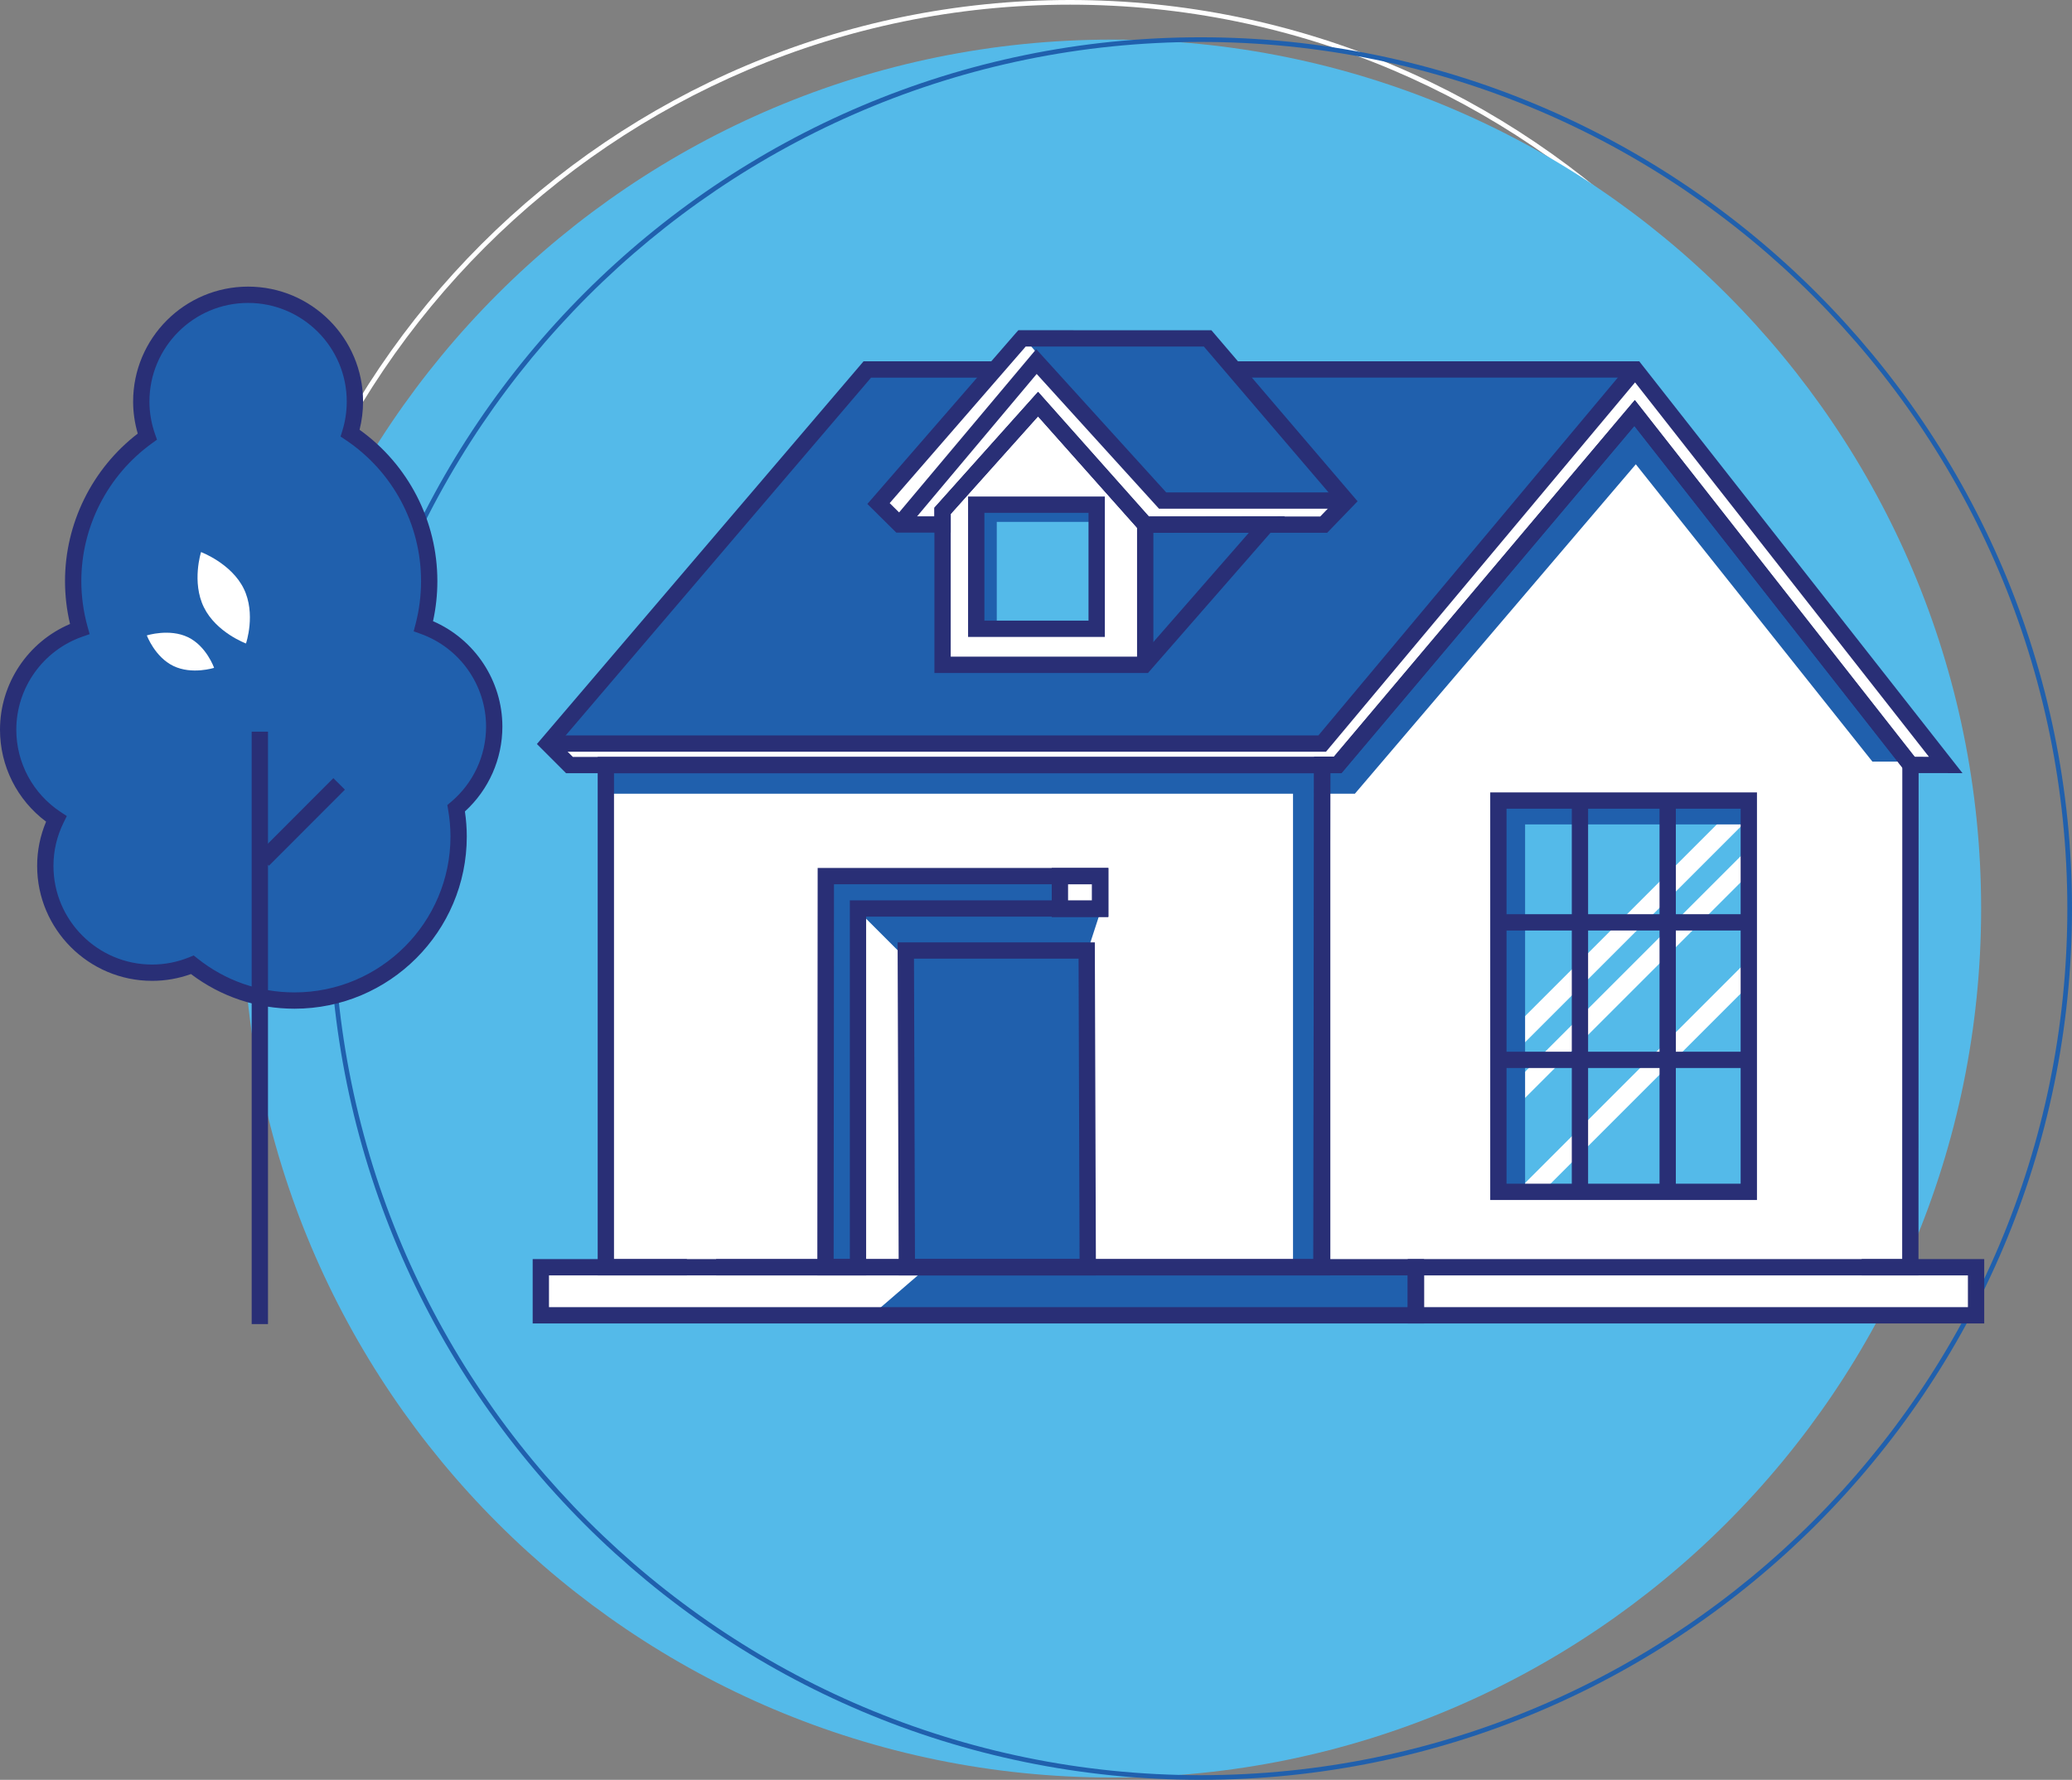 <svg xmlns="http://www.w3.org/2000/svg" xmlns:xlink="http://www.w3.org/1999/xlink" id="Layer_1" x="0px" y="0px" width="178.152px" height="153.055px" viewBox="0 0 178.152 153.055" xml:space="preserve"><rect x="0" y="0" width="178.152" height="153.055" fill="#808080" stroke="none"/><path fill="#FFFFFF" d="M92.008,143.238c-39.491,0-71.619-32.128-71.619-71.619C20.389,32.129,52.517,0,92.008,0 s71.619,32.129,71.619,71.619C163.627,111.11,131.499,143.238,92.008,143.238 M92.008,0.401c-39.27,0-71.218,31.948-71.218,71.218 s31.948,71.219,71.218,71.219s71.219-31.949,71.219-71.219S131.278,0.401,92.008,0.401"></path><path fill="#54BAE9" d="M170.339,78.13c0,41.269-33.455,74.725-74.724,74.725c-41.27,0-74.725-33.456-74.725-74.725 c0-41.269,33.455-74.724,74.725-74.724C136.884,3.406,170.339,36.861,170.339,78.13"></path><path fill="#2060AD" d="M103.227,153.055c-41.313,0-74.924-33.611-74.924-74.925S61.914,3.206,103.227,3.206 c41.314,0,74.925,33.61,74.925,74.924S144.541,153.055,103.227,153.055 M103.227,3.606c-41.092,0-74.524,33.432-74.524,74.524 c0,41.093,33.432,74.524,74.524,74.524c41.093,0,74.524-33.431,74.524-74.524C177.751,37.038,144.32,3.606,103.227,3.606"></path><path fill="#2060AD" d="M42.494,62.482c0-3.983-2.541-7.364-6.086-8.637c0.323-1.238,0.496-2.535,0.496-3.874 c0-5.305-2.699-9.978-6.798-12.724c0.265-0.859,0.409-1.77,0.409-2.716c0-5.072-4.112-9.184-9.184-9.184 c-5.072,0-9.184,4.112-9.184,9.184c0,1.057,0.188,2.069,0.516,3.014c-3.858,2.779-6.372,7.308-6.372,12.426 c0,1.426,0.199,2.805,0.564,4.115c-3.581,1.253-6.154,4.653-6.154,8.662c0,3.209,1.647,6.029,4.141,7.671 c-0.601,1.221-0.947,2.589-0.947,4.042c0,5.072,4.112,9.184,9.184,9.184c1.224,0,2.39-0.245,3.457-0.679 c2.412,1.923,5.464,3.075,8.788,3.075c7.792,0,14.108-6.317,14.108-14.109c0-0.827-0.075-1.637-0.211-2.426 C41.221,67.822,42.494,65.303,42.494,62.482"></path><rect x="52.092" y="65.913" fill="#FFFFFF" width="61.591" height="43.257"></rect><polygon fill="#FFFFFF" points="140.543,35.636 115.017,65.914 113.683,65.914 113.616,109.173 164.252,109.173 164.263,65.898 "></polygon><polygon fill="#FFFFFF" points="85.343,31.894 74.573,31.894 47.117,64.066 48.966,65.914 115.017,65.914 140.542,35.637  164.263,65.898 167.294,65.904 140.601,31.891 106.125,31.893 "></polygon><rect x="121.739" y="109.096" fill="#FFFFFF" width="48.165" height="4.132"></rect><rect x="46.501" y="109.096" fill="#FFFFFF" width="75.238" height="4.132"></rect><polygon fill="#2060AD" points="114.216,68.254 116.494,68.254 140.649,39.926 160.991,65.494 164.793,65.494 140.553,35.699  115.547,65.226 114.155,65.226 "></polygon><polygon fill="#2060AD" points="113.682,63.944 47.117,63.944 74.1,32.325 140.6,31.769 "></polygon><polygon fill="#FFFFFF" points="115.779,42.841 103.835,28.864 87.872,28.86 75.536,43.062 77.352,44.862 81.042,44.862  81.042,43.692 89.252,34.514 98.465,44.879 113.812,44.879 "></polygon><polygon fill="#FFFFFF" points="98.465,44.878 89.252,34.514 81.042,43.692 81.042,56.932 98.387,56.932 108.933,44.862 "></polygon><rect x="52.092" y="65.792" fill="#2060AD" width="61.524" height="2.462"></rect><rect x="111.175" y="65.783" fill="#2060AD" width="2.441" height="43.192"></rect><polygon fill="#2060AD" points="121.739,113.107 74.937,113.107 79.639,109.051 121.739,109.051 "></polygon><rect x="128.832" y="68.942" fill="#54BAE9" width="21.532" height="33.648"></rect><rect x="77.882" y="81.74" fill="#2060AD" width="15.978" height="27.235"></rect><rect x="77.881" y="81.739" fill="#2060AD" width="2.418" height="27.065"></rect><rect x="71.005" y="75.34" fill="#2060AD" width="20.126" height="2.824"></rect><rect x="71.005" y="75.34" fill="#2060AD" width="2.766" height="33.464"></rect><polygon fill="#2060AD" points="108.933,45.1 98.465,56.932 98.465,45.117 103.121,45.117 "></polygon><polygon fill="#2060AD" points="115.003,43.044 99.963,43.044 87.872,28.86 103.835,28.864 "></polygon><rect x="83.938" y="43.399" fill="#54BAE9" width="10.355" height="10.672"></rect><rect x="83.937" y="43.399" fill="#2060AD" width="1.766" height="10.672"></rect><rect x="83.938" y="43.399" fill="#2060AD" width="10.355" height="1.479"></rect><polygon fill="#2060AD" points="73.884,78.418 79.465,84 81.695,84 93.526,95.829 93.526,81.74 94.625,78.364 "></polygon><polygon fill="#FFFFFF" points="132.628,102.477 150.388,84.717 150.388,82.472 130.383,102.477 "></polygon><polygon fill="#FFFFFF" points="149.531,68.977 128.657,89.85 128.657,92.095 150.388,70.365 150.388,68.977 "></polygon><polygon fill="#FFFFFF" points="128.658,94.633 128.658,96.878 150.388,75.149 150.388,72.903 "></polygon><rect x="128.832" y="68.943" fill="#2060AD" width="2.297" height="33.586"></rect><rect x="128.832" y="68.843" fill="#2060AD" width="21.532" height="2.051"></rect><path fill="#FFFFFF" d="M17.53,52.223c1.066,2.171,3.62,3.112,3.62,3.112s0.873-2.547-0.193-4.717 c-1.067-2.171-3.67-3.144-3.67-3.144S16.464,50.052,17.53,52.223"></path><path fill="#FFFFFF" d="M14.912,57.271c1.597,0.77,3.495,0.159,3.495,0.159s-0.647-1.865-2.244-2.635 c-1.597-0.77-3.538-0.153-3.538-0.153S13.315,56.502,14.912,57.271"></path><path fill="#292F76" d="M25.324,86.742c-3.252,0-6.321-1.029-8.905-2.98c-1.076,0.388-2.197,0.584-3.34,0.584 c-5.45,0-9.885-4.434-9.885-9.885c0-1.313,0.258-2.59,0.769-3.803C1.47,68.793,0,65.879,0,62.749c0-3.974,2.394-7.549,6.021-9.09 c-0.286-1.21-0.431-2.448-0.431-3.687c0-4.961,2.328-9.665,6.254-12.688c-0.264-0.904-0.398-1.828-0.398-2.752 c0-5.451,4.435-9.885,9.885-9.885c5.451,0,9.885,4.434,9.885,9.885c0,0.821-0.101,1.634-0.3,2.424 c4.198,3.009,6.689,7.836,6.689,13.016c0,1.161-0.125,2.317-0.373,3.446c3.591,1.556,5.963,5.122,5.963,9.065 c0,2.785-1.168,5.422-3.221,7.296c0.106,0.722,0.16,1.445,0.16,2.155C40.134,80.099,33.49,86.742,25.324,86.742 M16.653,82.162 l0.321,0.256c2.397,1.911,5.284,2.922,8.35,2.922c7.393,0,13.408-6.015,13.408-13.407c0-0.759-0.068-1.535-0.202-2.307l-0.069-0.397 l0.308-0.259c1.922-1.619,3.024-3.983,3.024-6.488c0-3.564-2.259-6.77-5.622-7.976l-0.603-0.217l0.162-0.62 c0.314-1.204,0.473-2.448,0.473-3.698c0-4.881-2.425-9.42-6.487-12.142l-0.434-0.29l0.154-0.499 c0.251-0.811,0.378-1.654,0.378-2.509c0-4.677-3.806-8.482-8.483-8.482s-8.482,3.805-8.482,8.482c0,0.936,0.16,1.873,0.477,2.784 l0.172,0.494l-0.424,0.306c-3.808,2.742-6.082,7.174-6.082,11.856c0,1.323,0.182,2.645,0.539,3.927l0.176,0.634l-0.62,0.216 c-3.4,1.19-5.685,4.405-5.685,8c0,2.859,1.43,5.508,3.826,7.086l0.516,0.34l-0.273,0.555c-0.58,1.18-0.875,2.436-0.875,3.732 c0,4.678,3.806,8.483,8.483,8.483c1.097,0,2.171-0.211,3.194-0.627L16.653,82.162z"></path><rect x="21.64" y="62.919" fill="#292F76" width="1.402" height="50.944"></rect><rect x="25.204" y="66.021" transform="matrix(0.708 0.707 -0.707 0.708 57.494 2.353)" fill="#292F76" width="1.402" height="9.242"></rect><polygon fill="#292F76" points="114.384,109.676 61.573,109.676 61.573,108.274 112.982,108.274 112.982,66.493 52.792,66.493  52.792,108.274 59.06,108.274 59.06,109.676 51.39,109.676 51.39,65.091 114.384,65.091 "></polygon><polygon fill="#292F76" points="164.953,109.676 160.068,109.676 160.068,108.274 163.551,108.274 163.562,65.987 140.523,36.626  115.343,66.462 114.383,66.462 114.317,108.976 112.914,108.973 112.983,65.059 114.691,65.059 140.563,34.405 164.964,65.503 "></polygon><polygon fill="#292F76" points="115.343,66.493 48.675,66.493 46.163,63.981 74.249,31.071 85.343,31.071 85.343,32.474  74.896,32.474 48.071,63.907 49.255,65.091 114.691,65.091 140.563,34.404 164.605,65.076 165.85,65.079 140.26,32.47  106.124,32.472 106.124,31.07 140.942,31.068 168.737,66.486 163.921,66.478 163.711,66.209 140.523,36.626 "></polygon><path fill="#292F76" d="M94.229,109.676H77.272l-0.094-28.637h16.956L94.229,109.676z M78.67,108.273h14.152l-0.085-25.833H78.585 L78.67,108.273z"></path><path fill="#292F76" d="M74.471,109.676h-4.197l0.029-35.036h24.994v4.183H74.471V109.676z M71.678,108.273h1.392V77.42h20.825 v-1.378H71.706L71.678,108.273z"></path><path fill="#292F76" d="M95.297,78.865H90.43v-4.226h4.867V78.865z M91.833,77.463h2.063v-1.421h-2.063V77.463z"></path><path fill="#292F76" d="M170.605,113.808h-49.567v-5.535h49.567V113.808z M122.441,112.406h46.762v-2.73h-46.762V112.406z"></path><path fill="#292F76" d="M122.441,113.808H45.8v-5.535h76.641V113.808z M47.202,112.406h73.836v-2.73H47.202V112.406z"></path><path fill="#292F76" d="M151.065,103.192h-22.934v-35.05h22.934V103.192z M129.533,101.79h20.129V69.544h-20.129V101.79z"></path><path fill="#292F76" d="M94.994,54.772H83.236V42.698h11.758V54.772z M84.639,53.37h8.953V44.1h-8.953V53.37z"></path><path fill="#292F76" d="M114.11,45.817H98.15l-8.9-10.012l-7.507,8.392v1.604h-4.679l-2.488-2.466l0.431-0.495 c12.338-14.205,12.338-14.205,12.344-14.211l0.209-0.233l16.598,0.004l12.568,14.707L114.11,45.817z M98.78,44.415h14.734 l1.318-1.365l-11.321-13.247l-15.319-0.004c-1.426,1.641-9.705,11.172-11.696,13.465l1.145,1.134h2.7v-0.737l8.912-9.963 L98.78,44.415z"></path><path fill="#292F76" d="M98.705,57.871H80.341V43.662l8.912-9.964l9.526,10.717l11.7-0.018L98.705,57.871z M81.743,56.468h16.325 l9.319-10.665l-9.237,0.015l-8.9-10.013l-7.507,8.392V56.468z"></path><rect x="97.765" y="45.116" fill="#292F76" width="1.402" height="12.053"></rect><polygon fill="#292F76" points="77.889,45.55 76.815,44.649 89.094,30.025 100.273,42.344 115.779,42.344 115.779,43.746  99.653,43.746 89.135,32.158 "></polygon><polygon fill="#292F76" points="114.01,64.645 47.117,64.645 47.117,63.243 113.355,63.243 140.063,31.319 141.139,32.219 "></polygon><rect x="135.144" y="69.088" fill="#292F76" width="1.402" height="33.341"></rect><rect x="142.688" y="69.088" fill="#292F76" width="1.402" height="33.502"></rect><rect x="128.832" y="78.615" fill="#292F76" width="21.532" height="1.402"></rect><rect x="128.832" y="90.44" fill="#292F76" width="21.532" height="1.402"></rect></svg>